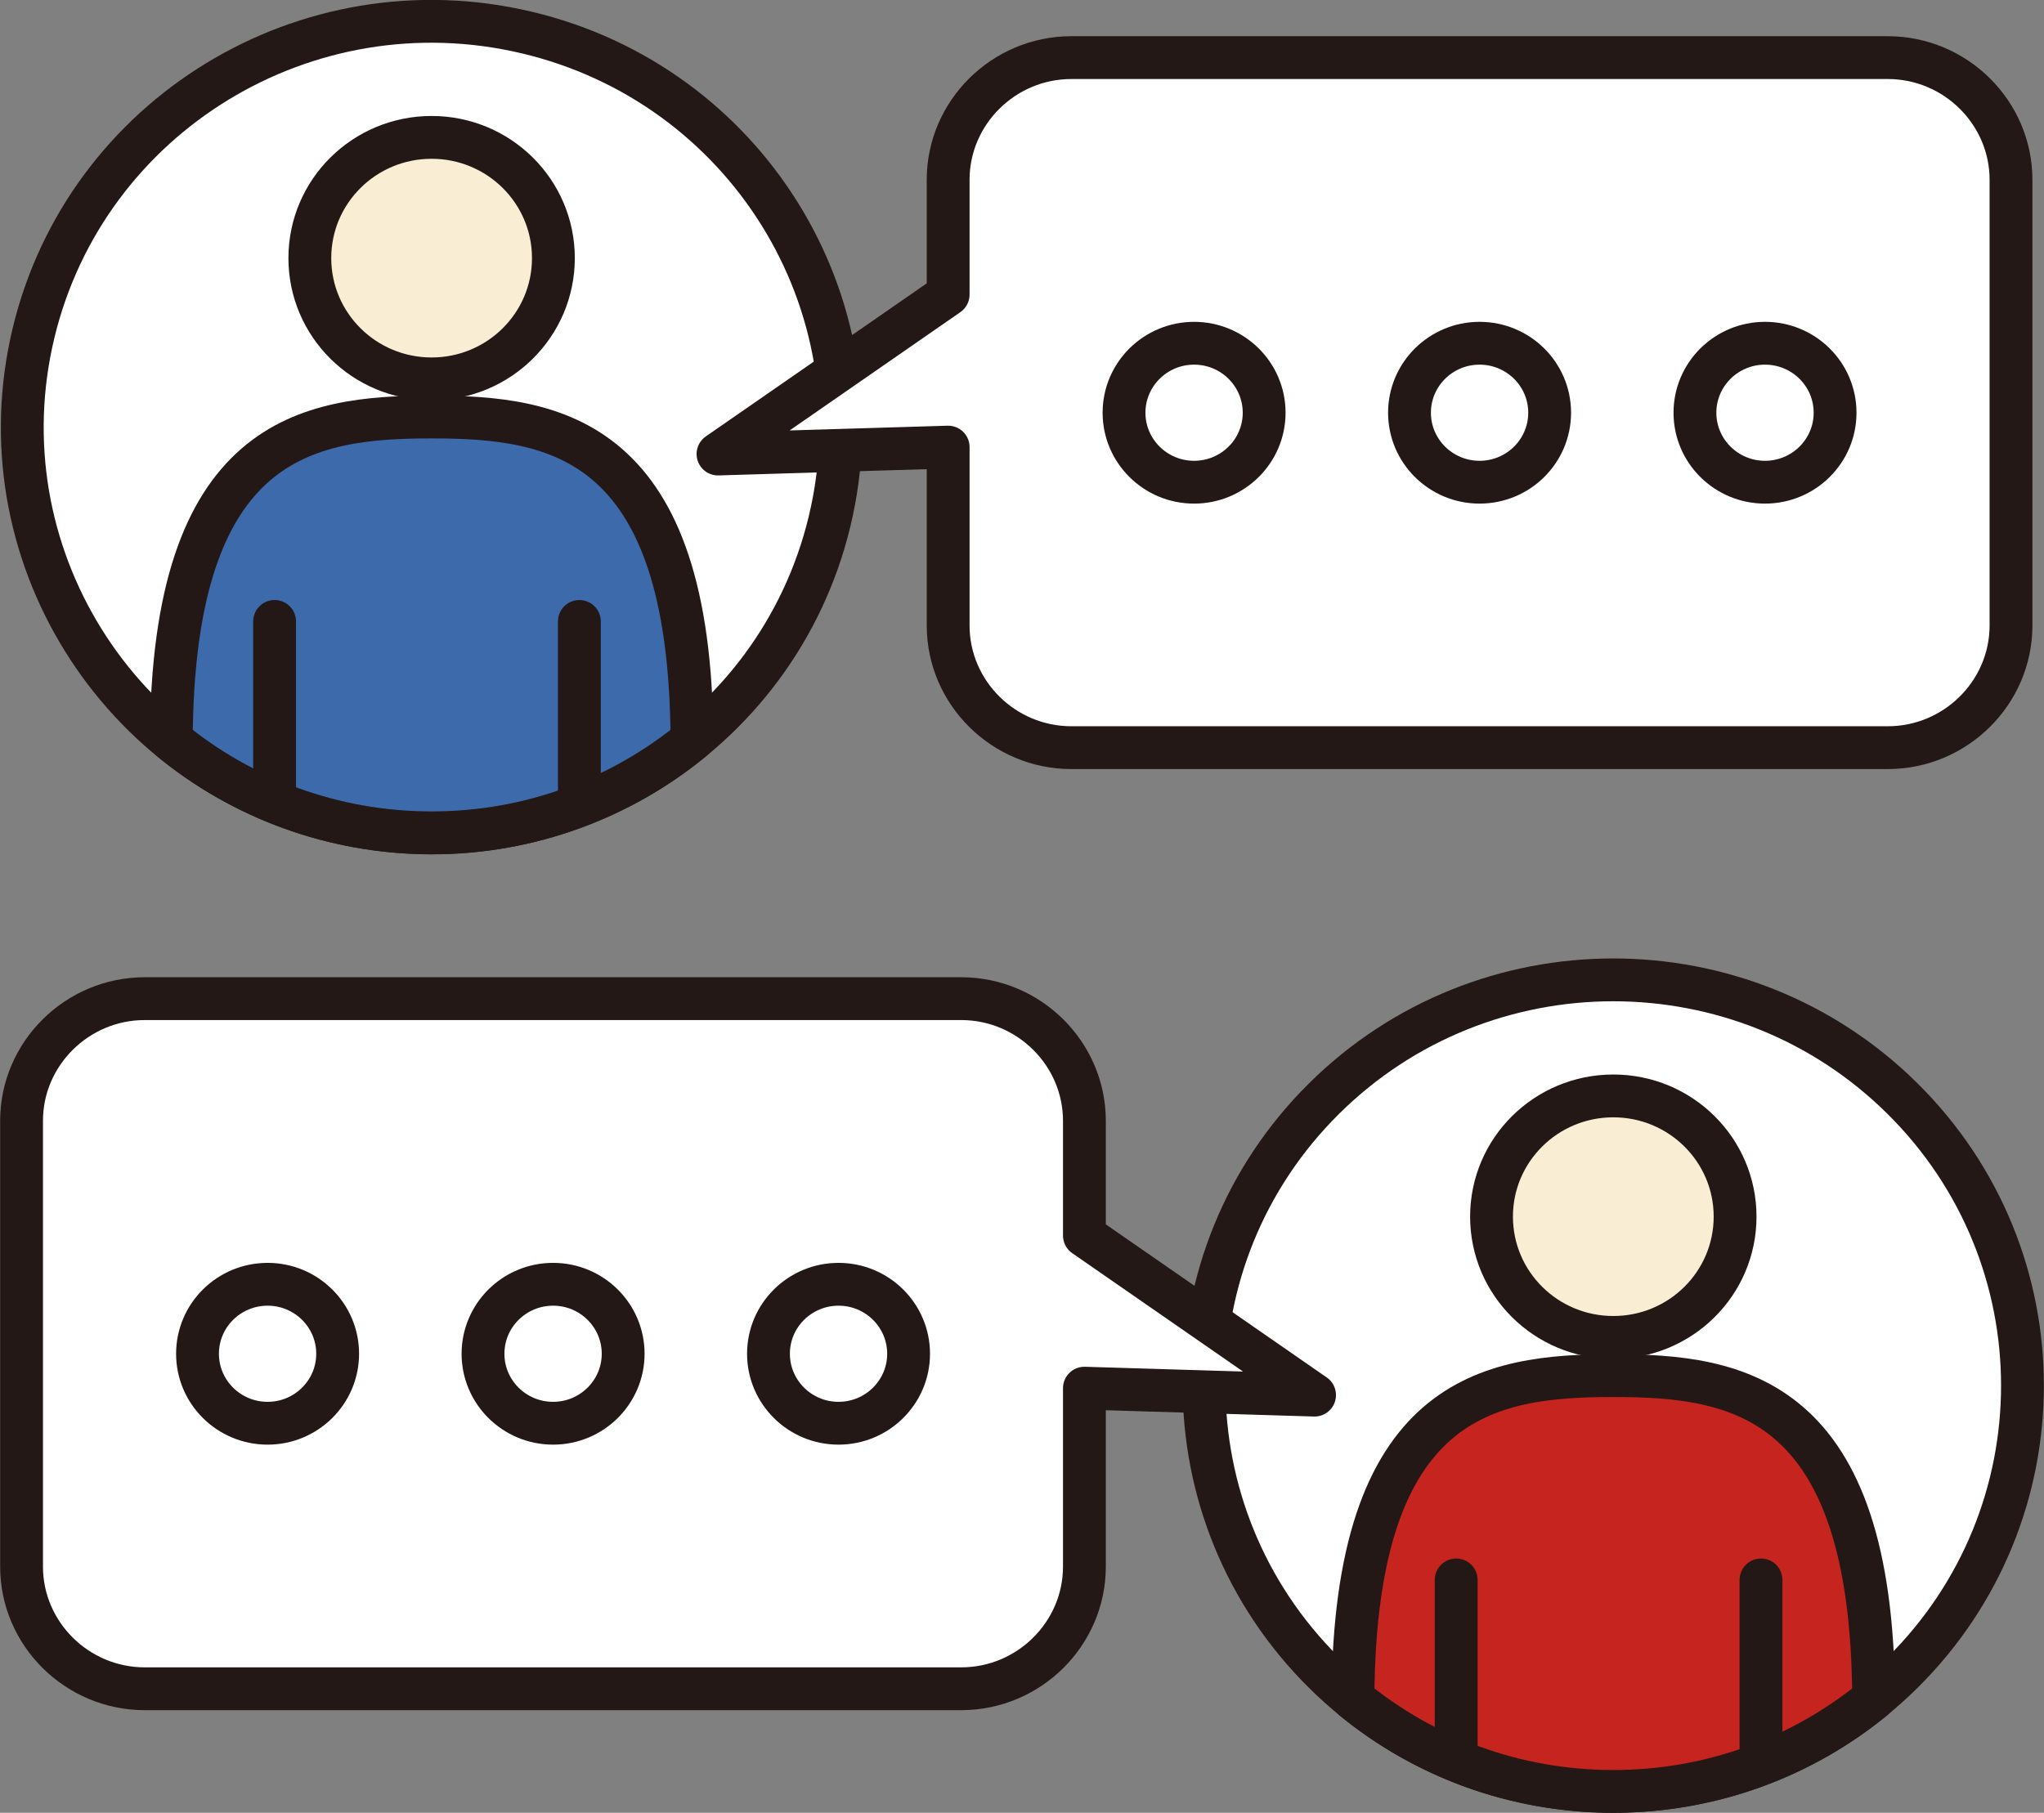 <svg width="62" height="55" viewBox="0 0 62 55" fill="none" xmlns="http://www.w3.org/2000/svg">
<rect x="0" y="0" width="62" height="55" fill="#808080" stroke="none"/>
<g clip-path="url(#clip0_1409_5590)">
<path d="M57.711 50.744C62.559 45.936 62.559 38.142 57.711 33.335C52.864 28.527 45.005 28.527 40.158 33.335C35.311 38.142 35.311 45.936 40.158 50.744C45.005 55.551 52.864 55.551 57.711 50.744Z" fill="white" stroke="#231815" stroke-width="1.299" stroke-linecap="round" stroke-linejoin="round"/>
<path d="M48.935 41.736C45.171 41.736 41.076 42.343 41.039 51.54C43.185 53.297 45.936 54.352 48.935 54.352C51.935 54.352 54.686 53.297 56.832 51.54C56.795 42.345 52.7 41.736 48.935 41.736Z" fill="#C5241F" stroke="#231815" stroke-width="1.299" stroke-linecap="round" stroke-linejoin="round"/>
<path d="M53.416 47.935V53.349" stroke="#231815" stroke-width="1.299" stroke-linecap="round" stroke-linejoin="round"/>
<path d="M44.17 47.935V53.349" stroke="#231815" stroke-width="1.299" stroke-linecap="round" stroke-linejoin="round"/>
<path d="M52.63 36.913C52.63 38.938 50.977 40.577 48.936 40.577C46.895 40.577 45.242 38.938 45.242 36.913C45.242 34.889 46.895 33.25 48.936 33.25C50.977 33.25 52.63 34.889 52.63 36.913Z" fill="#F9EED3" stroke="#231815" stroke-width="1.299" stroke-linecap="round" stroke-linejoin="round"/>
<path d="M39.874 42.326L32.893 37.487V34.005C32.893 31.968 31.21 30.299 29.156 30.299H4.391C2.337 30.299 0.654 31.968 0.654 34.005V47.531C0.654 49.569 2.337 51.237 4.391 51.237H29.156C31.21 51.237 32.893 49.569 32.893 47.531V42.117L39.874 42.328V42.326Z" fill="white"/>
<path d="M39.874 42.326L32.893 37.487V34.005C32.893 31.968 31.21 30.299 29.156 30.299H4.391C2.337 30.299 0.654 31.968 0.654 34.005V47.531C0.654 49.569 2.337 51.237 4.391 51.237H29.156C31.21 51.237 32.893 49.569 32.893 47.531V42.117L39.874 42.328V42.326Z" stroke="#231815" stroke-width="1.299" stroke-linecap="round" stroke-linejoin="round"/>
<path d="M23.31 41.073C23.31 42.236 24.262 43.181 25.435 43.181C26.608 43.181 27.56 42.236 27.56 41.073C27.56 39.909 26.608 38.965 25.435 38.965C24.262 38.965 23.31 39.909 23.31 41.073Z" fill="white" stroke="#231815" stroke-width="1.299" stroke-linecap="round" stroke-linejoin="round"/>
<path d="M14.651 41.073C14.651 42.236 15.603 43.181 16.777 43.181C17.95 43.181 18.902 42.236 18.902 41.073C18.902 39.909 17.95 38.965 16.777 38.965C15.603 38.965 14.651 39.909 14.651 41.073Z" fill="white" stroke="#231815" stroke-width="1.299" stroke-linecap="round" stroke-linejoin="round"/>
<path d="M5.991 41.073C5.991 42.236 6.943 43.181 8.117 43.181C9.29 43.181 10.242 42.236 10.242 41.073C10.242 39.909 9.29 38.965 8.117 38.965C6.943 38.965 5.991 39.909 5.991 41.073Z" fill="white" stroke="#231815" stroke-width="1.299" stroke-linecap="round" stroke-linejoin="round"/>
<path d="M25.165 15.81C26.752 9.196 22.633 2.558 15.965 0.984C9.296 -0.59 2.603 3.495 1.016 10.109C-0.572 16.722 3.548 23.36 10.216 24.935C16.885 26.509 23.577 22.424 25.165 15.81Z" fill="white" stroke="#231815" stroke-width="1.299" stroke-linecap="round" stroke-linejoin="round"/>
<path d="M13.093 12.652C9.328 12.652 5.233 13.259 5.196 22.456C7.342 24.213 10.093 25.268 13.093 25.268C16.092 25.268 18.843 24.213 20.989 22.456C20.953 13.261 16.857 12.652 13.093 12.652Z" fill="#3D6AAB" stroke="#231815" stroke-width="1.299" stroke-linecap="round" stroke-linejoin="round"/>
<path d="M17.574 18.854V24.267" stroke="#231815" stroke-width="1.299" stroke-linecap="round" stroke-linejoin="round"/>
<path d="M8.329 18.854V24.267" stroke="#231815" stroke-width="1.299" stroke-linecap="round" stroke-linejoin="round"/>
<path d="M16.786 7.831C16.786 9.855 15.133 11.495 13.092 11.495C11.051 11.495 9.398 9.855 9.398 7.831C9.398 5.807 11.051 4.168 13.092 4.168C15.133 4.168 16.786 5.807 16.786 7.831Z" fill="#F9EED3" stroke="#231815" stroke-width="1.299" stroke-linecap="round" stroke-linejoin="round"/>
<path d="M57.262 1.748H32.497C30.443 1.748 28.76 3.417 28.76 5.454V8.937L21.779 13.775L28.76 13.565V18.978C28.76 21.016 30.443 22.684 32.497 22.684H57.262C59.316 22.684 60.999 21.016 60.999 18.978V5.454C60.999 3.417 59.316 1.748 57.262 1.748Z" fill="white"/>
<path d="M57.262 1.748H32.497C30.443 1.748 28.76 3.417 28.76 5.454V8.937L21.779 13.775L28.76 13.565V18.978C28.76 21.016 30.443 22.684 32.497 22.684H57.262C59.316 22.684 60.999 21.016 60.999 18.978V5.454C60.999 3.417 59.316 1.748 57.262 1.748Z" stroke="#231815" stroke-width="1.299" stroke-linecap="round" stroke-linejoin="round"/>
<path d="M55.663 12.522C55.663 13.686 54.711 14.63 53.537 14.63C52.364 14.63 51.412 13.686 51.412 12.522C51.412 11.358 52.364 10.414 53.537 10.414C54.711 10.414 55.663 11.358 55.663 12.522Z" fill="white" stroke="#231815" stroke-width="1.299" stroke-linecap="round" stroke-linejoin="round"/>
<path d="M47.005 12.522C47.005 13.686 46.053 14.63 44.879 14.63C43.706 14.63 42.754 13.686 42.754 12.522C42.754 11.358 43.706 10.414 44.879 10.414C46.053 10.414 47.005 11.358 47.005 12.522Z" fill="white" stroke="#231815" stroke-width="1.299" stroke-linecap="round" stroke-linejoin="round"/>
<path d="M38.345 12.522C38.345 13.686 37.393 14.63 36.22 14.63C35.047 14.63 34.095 13.686 34.095 12.522C34.095 11.358 35.047 10.414 36.22 10.414C37.393 10.414 38.345 11.358 38.345 12.522Z" fill="white" stroke="#231815" stroke-width="1.299" stroke-linecap="round" stroke-linejoin="round"/>
</g>
<defs>
<clipPath id="clip0_1409_5590">
<rect width="62" height="55" fill="white"/>
</clipPath>
</defs>
</svg>
